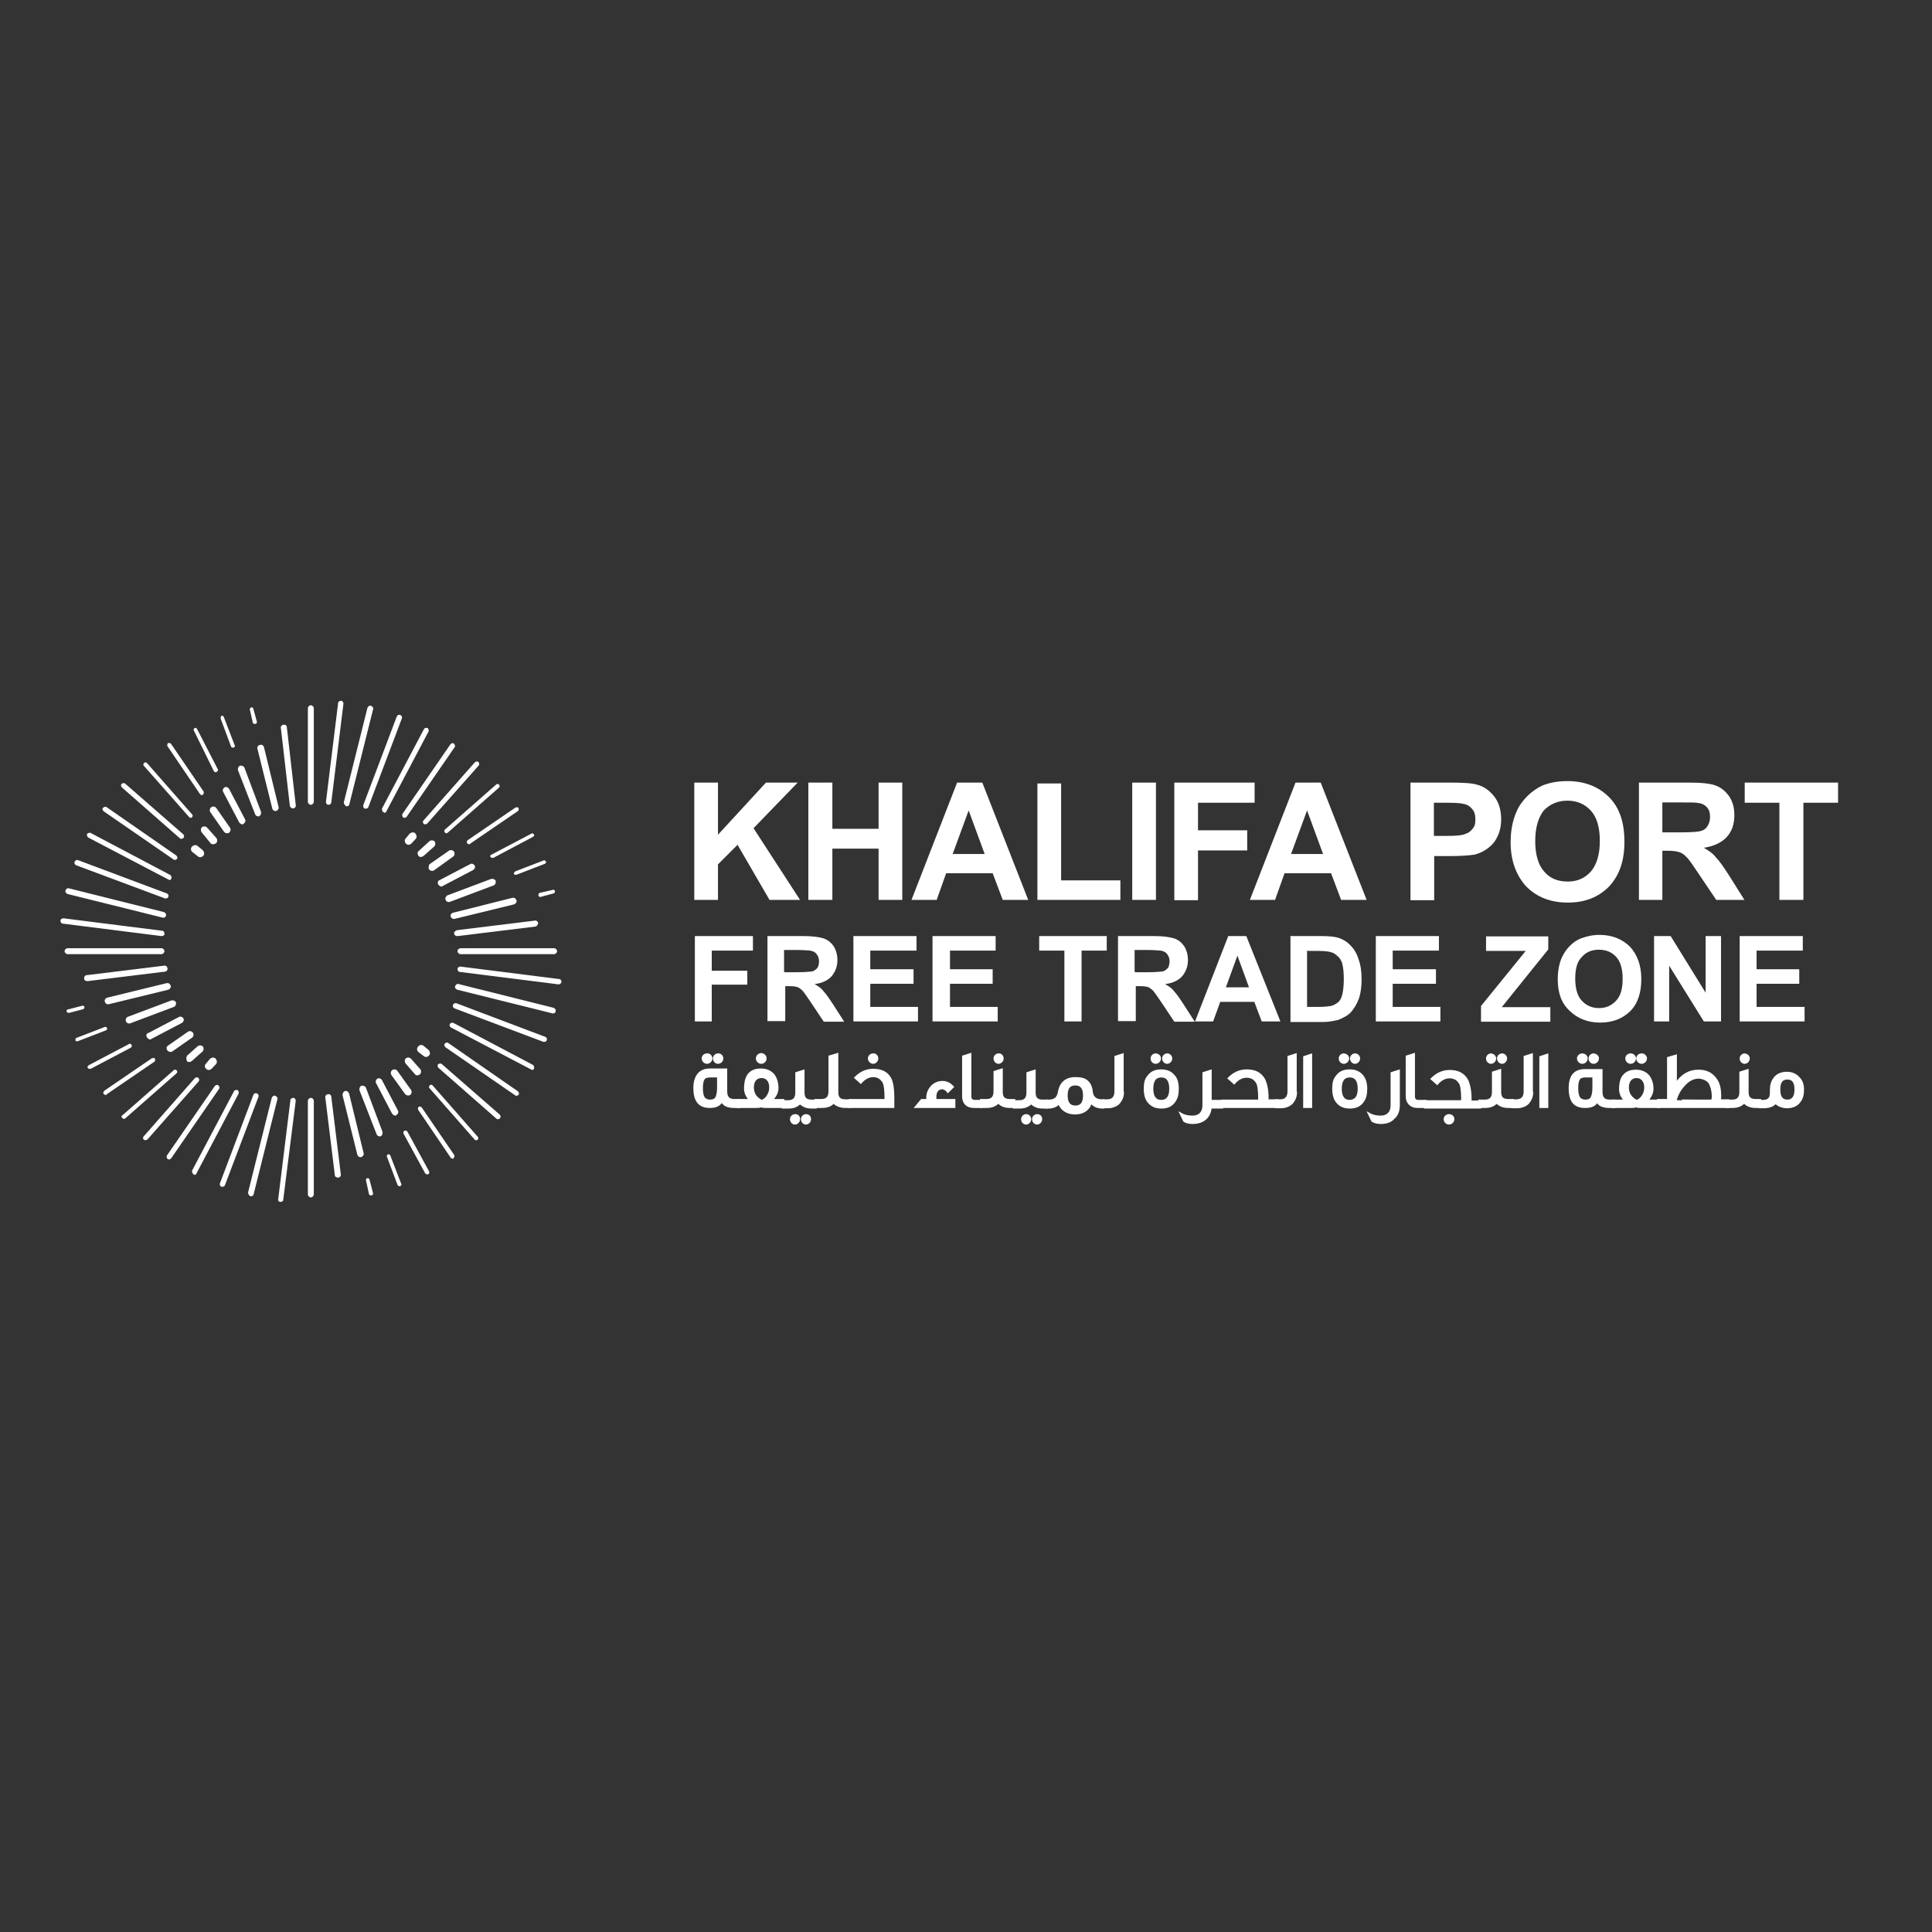 <?xml version="1.0" encoding="UTF-8"?> <svg xmlns="http://www.w3.org/2000/svg" width="652" height="652" viewBox="0 0 652 652" fill="none"><rect x="0" y="0" width="652" height="652" fill="#333333" stroke="none"/> <path d="M181.7 302C181.7 301.7 181.9 301.3 182.2 301.3L186.6 300.3C186.9 300.1 187.3 300.5 187.3 300.8C187.3 301.1 187.1 301.5 186.8 301.5L182.4 302.7H182.2C181.9 302.6 181.7 302.4 181.7 302ZM173.4 294.9C173.6 295.2 173.7 295.2 174.1 295.2H174.3L183.9 291.5C184.2 291.3 184.4 291 184.2 290.7C184 290.4 183.7 290.2 183.4 290.4L173.8 294.1C173.6 294.3 173.4 294.6 173.4 294.9ZM165.5 289.2C165.7 289.4 165.8 289.5 166.2 289.5C166.4 289.5 166.4 289.5 166.5 289.5L179.9 282.4C180.2 282.2 180.4 281.7 180.2 281.6C180 281.3 179.5 281.1 179.4 281.3L165.9 288.4C165.5 288.5 165.3 288.9 165.5 289.2ZM157.7 284.6C157.9 284.8 158 284.9 158.4 284.9C158.6 284.9 158.7 284.9 158.7 284.7L174.8 273.7C175.1 273.5 175.1 273 175 272.7C174.9 272.4 174.3 272.4 174 272.5L157.9 283.5C157.5 283.8 157.4 284.3 157.7 284.6ZM150.1 280.9C150.3 281.1 150.4 281.2 150.6 281.2C150.8 281.2 150.9 281.2 151.1 281L168.4 265.8C168.7 265.5 168.7 265 168.4 264.8C168.1 264.5 167.7 264.5 167.4 264.8L150.1 280C149.9 280.1 149.9 280.6 150.1 280.9ZM143 278C143.2 278.2 143.3 278.2 143.5 278.2C143.7 278.2 144 278 144.2 277.9L161.5 258.4C161.8 258.1 161.8 257.6 161.5 257.2C161.2 256.9 160.7 256.9 160.3 257.2L143 276.8C142.6 277.2 142.6 277.7 143 278ZM136 275.8C136.2 276 136.3 276 136.5 276C136.8 276 137 275.8 137.2 275.7L153.4 252.2C153.7 251.9 153.6 251.4 153.2 251C152.8 250.6 152.4 250.8 152 251.2L135.8 274.7C135.7 275 135.7 275.5 136 275.8ZM129.4 274.1C129.6 274.1 129.7 274.3 129.7 274.3C130 274.3 130.4 274.1 130.4 273.8L144.6 246.9C144.8 246.6 144.6 245.9 144.3 245.7C143.8 245.5 143.3 245.7 143.1 246L128.9 272.9C128.9 273.5 129.1 274 129.4 274.1ZM123.2 272.9C123.4 272.9 123.4 272.9 123.5 272.9C123.8 272.9 124.2 272.7 124.3 272.4L135.6 242.5C135.8 242 135.6 241.5 135.1 241.3C134.6 241.1 134.1 241.3 133.9 241.8L122.6 271.7C122.5 272.3 122.7 272.8 123.2 272.9ZM116.9 272.1H117.1C117.4 272.1 117.9 271.8 117.9 271.4L125.9 239.4C126.1 238.9 125.7 238.4 125.2 238.2C124.7 238 124.2 238.4 124 238.9L116 270.9C116.2 271.4 116.4 271.9 116.9 272.1ZM110.8 271.6C111.3 271.6 111.8 271.3 111.8 270.8L115.9 237.5C115.9 237 115.6 236.5 115.1 236.5C114.6 236.5 114.1 236.8 114.1 237.3L110 270.6C110 271.1 110.3 271.6 110.8 271.6ZM103.9 270.6C103.9 271.1 104.4 271.6 104.9 271.6C105.4 271.6 105.9 271.1 105.9 270.6V239C105.9 238.5 105.4 238 104.9 238C104.4 238 103.9 238.5 103.9 239V270.6ZM97.8 271.8C97.8 272.3 98.3 272.8 98.8 272.8C98.8 272.8 98.8 272.8 99 272.8C99.5 272.8 100 272.1 99.8 271.6L96.8 245.4C96.8 244.9 96.3 244.4 95.6 244.6C95.1 244.6 94.6 245.3 94.8 245.8L97.8 271.8ZM91.9 272.9C92.1 273.4 92.4 273.7 92.9 273.7C92.9 273.7 93.1 273.7 93.2 273.7C93.7 273.5 94.2 273 94 272.3L89.1 252.2C88.9 251.5 88.4 251.2 87.7 251.4C87 251.6 86.7 252.1 86.9 252.8L91.9 272.9ZM86.1 274.8C86.3 275.3 86.8 275.5 87.1 275.5C87.3 275.5 87.4 275.5 87.4 275.5C87.9 275.3 88.2 274.7 88.1 274L82.5 259.1C82.3 258.6 81.7 258.3 81 258.4C80.5 258.6 80.2 259.2 80.3 259.9L86.1 274.8ZM80.7 277.5C80.9 277.8 81.4 278.2 81.7 278.2C81.9 278.2 82 278.2 82.2 278C82.7 277.7 83 277 82.7 276.5L77.3 266.2C77 265.7 76.3 265.4 75.8 265.7C75.3 266 75 266.7 75.3 267.2L80.7 277.5ZM75.6 280.7C75.8 281 76.3 281.2 76.6 281.2C76.8 281.2 77.1 281.2 77.3 281C77.8 280.7 78 279.8 77.6 279.3L73 272.7C72.7 272.2 71.8 272 71.3 272.4C70.8 272.8 70.6 273.6 71 274.1L75.6 280.7ZM71.1 284.6C71.3 284.9 71.6 284.9 72.1 284.9C72.4 284.9 72.6 284.7 72.9 284.6C73.4 284.1 73.4 283.4 73.1 282.9L69.9 279.3C69.4 278.8 68.7 278.8 68.2 279.1C67.7 279.6 67.7 280.3 68 280.8L71.1 284.6ZM66.8 289C67 289.2 67.3 289.3 67.6 289.3C67.9 289.3 68.3 289.1 68.6 288.8C69.1 288.3 68.9 287.4 68.4 286.9L66.7 285.5C66.2 285 65.3 285.2 64.8 285.7C64.3 286.2 64.3 287.1 65 287.6L66.8 289ZM85.3 243.8C85.3 244.1 85.6 244.3 86 244.3H86.2C86.5 244.3 86.7 244 86.7 243.6L85.5 239.2C85.5 238.9 85.2 238.7 84.8 238.7C84.5 238.9 84.3 239 84.3 239.4L85.3 243.8ZM78 252C78.2 252.3 78.3 252.3 78.7 252.3H78.9C79.2 252.1 79.4 251.8 79.2 251.5L75.5 241.9C75.3 241.6 75 241.4 74.7 241.6C74.5 241.8 74.4 242.3 74.5 242.6L78 252ZM72.2 260.3C72.4 260.5 72.5 260.6 72.9 260.6C73.1 260.6 73.1 260.6 73.2 260.4C73.5 260.2 73.7 259.9 73.5 259.6L66.5 246C66.3 245.7 65.8 245.5 65.7 245.7C65.4 245.9 65.2 246.4 65.4 246.5L72.2 260.3ZM67.5 268C67.7 268.2 67.8 268.3 68.2 268.3C68.4 268.3 68.5 268.3 68.5 268.1C68.8 267.9 68.8 267.4 68.7 267.1L57.7 251C57.5 250.7 57 250.7 56.7 250.8C56.4 251 56.4 251.5 56.5 251.8L67.5 268ZM63.8 275.7C64 275.9 64.1 276 64.3 276C64.5 276 64.6 276 64.8 275.8C65.1 275.5 65.1 275 64.8 274.8L49.6 257.5C49.3 257.2 48.9 257.2 48.6 257.5C48.3 257.8 48.3 258.3 48.6 258.5L63.8 275.7ZM60.7 282.9C60.9 283.1 61 283.1 61.2 283.1C61.4 283.1 61.7 282.9 61.9 282.8C62.2 282.5 62.2 282 61.9 281.6L42.3 264.5C42 264.2 41.5 264.2 41.1 264.5C40.7 264.8 40.8 265.3 41.1 265.7L60.7 282.9ZM58.5 290C58.7 290.2 58.8 290.2 59 290.2C59.3 290.2 59.5 290 59.7 289.9C60 289.6 59.9 289.1 59.5 288.7L36 272.4C35.7 272.2 35.2 272.2 34.8 272.6C34.4 273 34.6 273.4 35 273.8L58.5 290ZM56.8 296.8C57 296.8 57.1 297 57.1 297C57.4 297 57.8 296.8 57.8 296.5C58 296.2 57.8 295.5 57.5 295.3L30.6 281.1C30.3 280.9 29.8 281.1 29.4 281.4C29.2 281.7 29.4 282.2 29.7 282.6L56.8 296.8ZM55.7 303.2C55.9 303.2 55.9 303.2 56 303.2C56.3 303.2 56.7 303 56.8 302.7C57 302.2 56.8 301.7 56.3 301.5L26.4 290.3C25.9 290.1 25.4 290.3 25.2 290.8C25 291.3 25.2 291.8 25.7 292L55.7 303.2ZM55 309.7H55.2C55.5 309.7 56 309.4 56 309C56.2 308.5 55.8 308 55.3 307.8L23.3 299.8C22.8 299.6 22.3 300 22.1 300.5C21.9 301 22.3 301.5 22.8 301.7L55 309.7ZM54.5 315.9C55.2 315.9 55.5 315.6 55.5 315.1C55.5 314.6 55.2 314.1 54.7 314.1L21.4 309.9C20.9 309.9 20.4 310.2 20.4 310.7C20.4 311.2 20.7 311.7 21.2 311.7L54.5 315.9ZM54.5 322C55 322 55.5 321.5 55.5 321C55.5 320.5 55 320 54.5 320H22.8C22.3 320 21.8 320.5 21.8 321C21.8 321.5 22.3 322 22.8 322H54.5ZM28.4 330.3C28.4 330.8 28.9 331.1 29.4 331.1C29.4 331.1 29.4 331.1 29.6 331.1L55.7 327.9C56.2 327.9 56.7 327.2 56.5 326.7C56.5 326.2 55.8 325.7 55.3 325.9L29.2 329.1C28.8 329.1 28.3 329.6 28.4 330.3ZM35.4 338.1C35.6 338.6 35.9 338.9 36.4 338.9C36.6 338.9 36.6 338.9 36.7 338.9L56.8 334C57.3 333.8 57.8 333.3 57.6 332.6C57.4 332.1 56.9 331.6 56.2 331.8L36.1 336.7C35.5 336.9 35.2 337.6 35.4 338.1ZM42.5 344.7C42.7 345.2 43.2 345.4 43.5 345.4C43.7 345.4 43.8 345.4 43.8 345.4L58.7 339.8C59.2 339.6 59.5 339 59.4 338.3C59.2 337.8 58.6 337.5 57.9 337.6L43 343.2C42.5 343.5 42.3 344 42.5 344.7ZM49.6 350.1C49.8 350.4 50.3 350.8 50.6 350.8C50.8 350.8 50.9 350.8 51.1 350.6L61.4 345.2C61.9 344.9 62.2 344.2 61.9 343.7C61.6 343.2 60.9 342.9 60.4 343.2L50.1 348.6C49.4 348.7 49.2 349.4 49.6 350.1ZM56.5 354.5C56.7 354.8 57.2 355 57.5 355C57.7 355 58 355 58.2 354.8L64.8 350.2C65.3 349.9 65.5 349 65.1 348.5C64.8 348 63.9 347.8 63.4 348.2L56.8 352.8C56.2 353.1 56 353.8 56.5 354.5ZM63.1 358.1C63.3 358.4 63.6 358.4 63.9 358.4C64.2 358.4 64.6 358.2 64.7 358.1L68.3 354.9C68.8 354.4 68.8 353.7 68.5 353.2C68 352.7 67.3 352.7 66.8 353L63.2 356.2C62.8 356.7 62.8 357.5 63.1 358.1ZM69.7 360.8C69.9 361 70.2 361.1 70.5 361.1C70.8 361.1 71.2 360.9 71.5 360.6L72.9 359.1C73.4 358.6 73.2 357.7 72.7 357.2C72.2 356.7 71.3 356.9 70.8 357.4L69.4 359.1C69 359.6 69 360.3 69.7 360.8ZM22.5 341.3C22.5 341.6 22.8 341.8 23.2 341.8H23.4L28 340.6C28.3 340.4 28.5 340.3 28.5 339.9C28.5 339.5 28.2 339.4 27.8 339.4L23.2 340.6C22.7 340.6 22.3 341 22.5 341.3ZM25.5 351.1C25.5 351.4 25.8 351.4 26 351.4H26.2L35.8 347.7C36.1 347.5 36.3 347.2 36.1 346.9C35.9 346.6 35.6 346.4 35.3 346.6L25.7 350.3C25.5 350.4 25.4 350.8 25.5 351.1ZM29.6 360.4C29.8 360.6 29.9 360.7 30.3 360.7C30.5 360.7 30.5 360.7 30.6 360.7L44.1 353.6C44.4 353.4 44.6 353.1 44.4 352.6C44.2 352.3 43.7 352.1 43.6 352.3L30.1 359.4C29.6 359.7 29.4 360.1 29.6 360.4ZM35 369.2C35.2 369.4 35.3 369.5 35.7 369.5C35.9 369.5 36 369.5 36 369.3L52.1 358.3C52.4 358.1 52.4 357.6 52.3 357.3C52.2 357 51.6 357 51.3 357.1L35.2 368.1C34.9 368.5 34.7 368.9 35 369.2ZM41.3 377.3C41.5 377.5 41.6 377.6 41.8 377.6C42 377.6 42.1 377.6 42.3 377.4L59.6 362.2C59.9 361.9 59.9 361.5 59.6 361.2C59.3 360.9 58.8 360.9 58.6 361.2L41.3 376.4C40.9 376.5 40.9 377 41.3 377.3ZM48.6 384.6C48.8 384.8 48.9 384.8 49.1 384.8C49.3 384.8 49.6 384.6 49.8 384.5L67 365C67.3 364.7 67.3 364.2 67 363.8C66.7 363.5 66.2 363.5 65.8 363.8L48.4 383.6C48.2 383.9 48.2 384.5 48.6 384.6ZM56.5 391.1C56.7 391.1 56.8 391.3 57 391.3C57.3 391.3 57.5 391.1 57.7 391L73.9 367.5C74.2 367.2 74.1 366.7 73.7 366.3C73.4 366 72.9 366.1 72.5 366.5L56.3 390C56.2 390.2 56.2 390.7 56.5 391.1ZM65.3 396.3C65.5 396.3 65.6 396.5 65.6 396.5C65.9 396.5 66.3 396.3 66.3 396L80.5 369.1C80.7 368.6 80.5 368.1 80.2 367.9C79.7 367.7 79.2 367.9 79 368.2L64.8 395.1C64.8 395.6 65 396.1 65.3 396.3ZM74.8 400.5C75 400.5 75 400.5 75.1 400.5C75.4 400.5 75.8 400.3 75.9 400L87.2 370.2C87.4 369.7 87.2 369.2 86.7 369C86.2 368.8 85.7 369 85.5 369.5L74.2 399.4C74.1 399.8 74.3 400.4 74.8 400.5ZM84.6 403.7H84.8C85.1 403.7 85.6 403.4 85.6 403L93.6 371C93.8 370.5 93.4 370 92.9 369.8C92.4 369.6 91.9 370 91.7 370.5L83.7 402.5C83.8 403.1 84.1 403.6 84.6 403.7ZM94.6 405.6C94.8 405.6 94.8 405.6 94.6 405.6C95.3 405.6 95.6 405.3 95.6 404.8L99.8 371.5C99.8 371 99.5 370.5 99 370.5C98.5 370.5 98 370.8 98 371.3L93.9 404.6C93.7 405.1 94.1 405.6 94.6 405.6ZM103.9 403.1C103.9 403.6 104.4 404.1 104.9 404.1C105.4 404.1 105.9 403.6 105.9 403.1V371.5C105.9 371 105.4 370.5 104.9 370.5C104.4 370.5 103.9 371 103.9 371.5V403.1ZM113 396.6C113 397.1 113.5 397.4 114 397.4H114.2C114.7 397.4 115.2 396.7 115 396.2L111.8 370.1C111.8 369.6 111.3 369.1 110.6 369.3C110.1 369.3 109.6 370 109.8 370.5L113 396.6ZM120.6 389.7C120.8 390.2 121.1 390.5 121.6 390.5C121.6 390.5 121.8 390.5 121.9 390.5C122.4 390.3 122.9 389.8 122.7 389.1L117.8 369C117.6 368.5 117.1 368 116.4 368.2C115.9 368.4 115.6 368.9 115.6 369.6L120.6 389.7ZM127.1 382.8C127.3 383.3 127.8 383.5 128.1 383.5C128.3 383.5 128.4 383.5 128.4 383.5C128.9 383.3 129.2 382.7 129.1 382L123.5 367.1C123.3 366.6 122.7 366.3 122 366.4C121.5 366.6 121.2 367.2 121.3 367.9L127.1 382.8ZM132.3 375.8C132.5 376.1 133 376.5 133.3 376.5C133.5 376.5 133.6 376.5 133.8 376.3C134.3 376 134.6 375.3 134.3 374.8L128.9 364.5C128.6 364 127.9 363.7 127.4 364C126.9 364.3 126.6 365 126.9 365.5L132.3 375.8ZM136.7 369.2C136.9 369.5 137.4 369.7 137.7 369.7C137.9 369.7 138.2 369.7 138.4 369.5C138.9 369.2 139.1 368.3 138.7 367.8L134.1 361.4C133.8 360.9 132.9 360.7 132.4 361.1C131.9 361.4 131.7 362.3 132.1 362.8L136.7 369.2ZM140.1 362.6C140.3 362.9 140.6 362.9 140.9 362.9C141.2 362.9 141.4 362.7 141.7 362.6C142.2 362.1 142.2 361.4 141.9 360.9L138.7 357.3C138.2 356.8 137.5 356.8 137 357.1C136.5 357.6 136.5 358.3 136.8 358.8L140.1 362.6ZM143 356.4C143.2 356.6 143.5 356.7 143.8 356.7C144.1 356.7 144.5 356.5 144.8 356.2C145.3 355.7 145.1 354.8 144.6 354.3L143 353C142.5 352.5 141.6 352.5 141.1 353.2C140.6 353.7 140.6 354.6 141.3 355.1L143 356.4ZM124.5 402.9C124.5 403.2 124.8 403.4 125.2 403.4H125.4C125.7 403.4 125.9 403.1 125.9 402.7L124.7 398.1C124.7 397.8 124.4 397.6 124 397.6C123.6 397.6 123.5 397.9 123.5 398.3L124.5 402.9ZM134.2 400C134.4 400.2 134.5 400.3 134.9 400.3H135.1C135.4 400.1 135.6 399.8 135.4 399.5L131.7 389.9C131.5 389.6 131.2 389.4 130.9 389.6C130.6 389.8 130.4 390.1 130.6 390.4L134.2 400ZM143.5 396C143.7 396.2 143.8 396.3 144.2 396.3C144.4 396.3 144.4 396.3 144.5 396.3C144.8 396.1 145 395.8 144.8 395.3L137.5 381.9C137.3 381.6 136.8 381.4 136.5 381.6C136.2 381.8 136 382.1 136.2 382.6L143.5 396ZM152.1 390.7C152.3 390.9 152.4 391 152.8 391C153 391 153.1 391 153.1 390.8C153.4 390.6 153.4 390.1 153.3 389.8L142.3 373.7C142.1 373.4 141.6 373.4 141.3 373.5C141 373.7 141 374.2 141.1 374.5L152.1 390.7ZM160.2 384.6C160.4 384.8 160.5 384.8 160.7 384.8C160.9 384.8 161 384.8 161.2 384.6C161.5 384.3 161.5 383.9 161.2 383.6L146 366.3C145.7 366 145.3 366 145 366.3C144.7 366.6 144.7 367.1 145 367.3L160.2 384.6ZM167.5 377.5C167.7 377.7 167.8 377.7 168 377.7C168.2 377.7 168.5 377.7 168.7 377.4C169 377.1 169 376.6 168.7 376.2L149.1 359.1C148.8 358.8 148.3 358.9 147.9 359.1C147.6 359.4 147.6 359.9 147.9 360.3L167.5 377.5ZM173.8 369.6C174 369.8 174.1 369.8 174.3 369.8C174.6 369.8 174.8 369.6 175 369.5C175.2 369.2 175.2 368.7 174.8 368.3L151.3 352C151 351.7 150.5 351.8 150.1 352.2C149.8 352.5 149.9 353 150.3 353.4L173.8 369.6ZM179.2 360.9C179.4 360.9 179.5 361.1 179.5 361.1C179.8 361.1 180.2 360.9 180.2 360.6C180.4 360.3 180.2 359.8 179.9 359.4L153 345.2C152.7 345 152.2 345.2 151.8 345.5C151.6 346 151.8 346.5 152.1 346.7L179.2 360.9ZM183.4 351.6C183.6 351.6 183.6 351.6 183.7 351.6C184 351.6 184.4 351.4 184.5 351.1C184.7 350.6 184.5 350.1 184 349.9L154.1 338.6C153.6 338.4 153.1 338.6 152.9 339.1C152.7 339.6 152.9 340.1 153.4 340.3L183.4 351.6ZM186.5 342H186.7C187.2 342 187.5 341.7 187.5 341.3C187.7 340.8 187.3 340.3 186.8 340.1L154.8 332.1C154.3 331.9 153.8 332.3 153.6 332.8C153.4 333.3 153.8 333.8 154.3 334L186.5 342ZM188.5 332.2C189 332.2 189.3 331.9 189.5 331.4C189.5 330.9 189.2 330.4 188.7 330.4L155.4 326.2C154.9 326.2 154.4 326.5 154.4 327C154.4 327.5 154.7 328 155.2 328L188.5 332.2ZM187 322C187.5 322 188 321.5 188 321C188 320.5 187.5 320 187 320H155.4C154.9 320 154.4 320.5 154.4 321C154.4 321.5 154.9 322 155.4 322H187ZM153.3 315.1C153.3 315.6 153.8 315.9 154.3 315.9C154.3 315.9 154.3 315.9 154.5 315.9L180.6 312.7C181.1 312.7 181.6 312 181.6 311.5C181.6 311 180.9 310.5 180.4 310.7L154.3 313.9C153.6 314.1 153.1 314.6 153.3 315.1ZM152.1 309.3C152.3 309.8 152.6 310.1 153.1 310.1C153.1 310.1 153.3 310.1 153.4 310.1L173.5 305.2C174 305 174.5 304.5 174.3 303.8C174.1 303.3 173.6 302.8 172.9 303L153 308C152.3 308.1 151.9 308.8 152.1 309.3ZM150.4 303.7C150.6 304.2 150.9 304.4 151.4 304.4C151.6 304.4 151.7 304.4 151.7 304.4L166.6 298.8C167.1 298.6 167.4 298 167.3 297.3C167.1 296.8 166.5 296.5 165.8 296.6L150.9 302.2C150.4 302.6 150.1 303.2 150.4 303.7ZM147.9 298.5C148.1 298.8 148.6 299.2 148.9 299.2C149.1 299.2 149.2 299.2 149.4 299L159.7 293.6C160.2 293.3 160.5 292.6 160.2 292.1C159.9 291.6 159.2 291.3 158.7 291.6L148.4 297C147.9 297.1 147.5 297.8 147.9 298.5ZM144.8 293.4C145 293.7 145.5 293.9 145.8 293.9C146 293.9 146.3 293.9 146.5 293.7L152.9 289.1C153.4 288.8 153.6 287.9 153.2 287.4C152.9 286.9 152 286.7 151.5 287.1L144.9 291.7C144.7 292.1 144.5 292.9 144.8 293.4ZM141.3 288.9C141.5 289.2 141.8 289.2 142.1 289.2C142.4 289.2 142.6 289 142.9 288.9L146.5 285.7C147 285.2 147 284.5 146.7 284C146.2 283.5 145.5 283.5 145 283.8L141.3 287.2C140.8 287.5 140.8 288.3 141.3 288.9ZM137.1 284.8C137.3 285 137.6 285.1 137.9 285.1C138.2 285.1 138.6 284.9 138.9 284.6L140.3 283.1C140.8 282.6 140.6 281.7 140.1 281.2C139.6 280.7 138.7 280.9 138.2 281.4L136.8 283.1C136.5 283.4 136.5 284.3 137.1 284.8Z" fill="white"></path> <path d="M234.5 344.7V315.9H254.1V320.8H240.2V327.6H252.2V332.3H240.2V344.7H234.5ZM264.8 328.1H269C271.7 328.1 273.6 327.9 274.2 327.8C274.9 327.6 275.4 327.1 275.9 326.6C276.2 326.1 276.4 325.2 276.4 324.4C276.4 323.4 276.1 322.7 275.6 322C275.1 321.3 274.4 321 273.4 320.8C272.9 320.8 271.5 320.6 269.2 320.6H264.6V328H264.8V328.1ZM259 344.7V315.9H271.2C274.2 315.9 276.4 316.2 278 316.7C279.4 317.2 280.5 318.1 281.4 319.4C282.2 320.8 282.6 322.3 282.6 324C282.6 326.2 281.9 327.9 280.7 329.4C279.5 330.8 277.5 331.8 274.9 332.1C276.1 332.8 277.3 333.6 277.9 334.5C278.7 335.3 279.8 336.9 281.3 339.2L284.9 344.8H278L273.8 338.5C272.3 336.3 271.3 334.8 270.8 334.3C270.3 333.8 269.6 333.3 269.1 333.1C268.4 332.9 267.6 332.8 266.2 332.8H265V344.6H259V344.7ZM288 344.7V315.9H309.3V320.8H293.7V327.1H308.3V332H293.7V339.8H309.8V344.7H288ZM314.7 344.7V315.9H336V320.8H320.6V327.1H335V332H320.6V339.8H336.7V344.7H314.7ZM359.2 344.7V320.8H350.7V315.9H373.5V320.8H365V344.7H359.2ZM383.1 328.1H387.3C390 328.1 391.9 327.9 392.5 327.8C393.2 327.6 393.7 327.1 394.2 326.6C394.5 326.1 394.7 325.2 394.7 324.4C394.7 323.4 394.4 322.7 393.9 322C393.4 321.3 392.7 321 391.7 320.8C391.2 320.8 389.8 320.6 387.5 320.6H382.9V328H383.1V328.1ZM377.3 344.7V315.9H389.5C392.5 315.9 394.7 316.2 396.3 316.7C397.7 317.2 398.8 318.1 399.7 319.4C400.5 320.8 400.9 322.3 400.9 324C400.9 326.2 400.2 327.9 399 329.4C397.8 330.8 395.8 331.8 393.2 332.1C394.4 332.8 395.6 333.6 396.2 334.5C397 335.3 398.1 336.9 399.6 339.2L403.2 344.8H396.3L392.1 338.5C390.6 336.3 389.6 334.8 389.1 334.3C388.6 333.8 387.9 333.3 387.4 333.1C386.7 332.9 385.9 332.8 384.5 332.8H383.3V344.6H377.3V344.7ZM421.5 333.2L417.6 322.5L413.7 333.2H421.5ZM432.1 344.7H425.8L423.3 338.1H411.8L409.4 344.7H403.3L414.5 315.9H420.6L432.1 344.7ZM441.1 320.7V339.8H445.5C447.2 339.8 448.2 339.6 449.1 339.5C450.1 339.3 450.8 338.8 451.5 338.3C452.2 337.8 452.7 336.8 453 335.6C453.3 334.2 453.5 332.6 453.5 330.4C453.5 328.2 453.3 326.5 453 325.3C452.7 324.1 452 323.1 451.3 322.6C450.6 321.9 449.8 321.4 448.6 321.2C447.8 321 446.2 320.9 443.9 320.9H441.2V320.7H441.1ZM435.4 315.9H446C448.4 315.9 450.2 316.1 451.4 316.4C453.1 316.9 454.6 317.8 455.8 319.1C457 320.3 458 322 458.5 323.8C459.2 325.7 459.5 327.9 459.5 330.6C459.5 333 459.2 335 458.7 336.7C458 338.7 457 340.4 455.7 341.8C454.7 342.8 453.3 343.5 451.6 344.2C450.2 344.5 448.6 344.9 446.5 344.9H435.5V316H435.4V315.9ZM464.3 344.7V315.9H485.6V320.8H470V327.1H484.6V332H470V339.8H486.1V344.7H464.3ZM499.8 344.7V339.5L514.9 320.9H501.5V316H522.5V320.4L506.8 339.9H523.2V344.8H499.8V344.7ZM531.6 330.3C531.6 333.5 532.3 336.1 533.8 337.7C535.3 339.3 537.2 340.2 539.6 340.2C542 340.2 543.8 339.4 545.4 337.7C547 336 547.6 333.5 547.6 330.3C547.6 327.1 546.9 324.5 545.4 322.9C543.9 321.3 542 320.5 539.6 320.5C537.2 320.5 535.2 321.3 533.8 323C532.3 324.4 531.6 326.9 531.6 330.3ZM525.7 330.5C525.7 327.6 526.2 325.1 527.1 323.1C527.8 321.6 528.6 320.4 529.8 319.2C531 318 532.2 317.2 533.5 316.7C535.4 316 537.4 315.5 539.8 315.5C544 315.5 547.4 316.9 550 319.4C552.5 322.1 553.9 325.7 553.9 330.4C553.9 335 552.7 338.7 550.2 341.2C547.7 343.7 544.3 345.1 540 345.1C535.8 345.1 532.4 343.7 529.8 341.2C526.9 338.6 525.7 335 525.7 330.5ZM558.2 344.7V315.9H563.8L575.6 335V315.9H580.8V344.7H575L563.3 325.9V344.7H558.2ZM587.1 344.7V315.9H608.4V320.8H592.8V327.1H607.2V332H592.8V339.8H609V344.7H587.1Z" fill="white"></path> <path d="M243.8 357.201C243.8 358.001 243.1 358.701 242.3 358.701C241.5 358.701 240.9 358.001 240.9 357.201C240.9 356.401 241.6 355.801 242.3 355.801C243.1 355.701 243.8 356.401 243.8 357.201ZM240.1 357.201C240.1 358.001 239.4 358.701 238.6 358.701C237.8 358.701 237.1 358.001 237.1 357.201C237.1 356.401 237.8 355.801 238.6 355.801C239.4 355.701 240.1 356.401 240.1 357.201ZM242.5 363.301H239.6C238.6 363.301 237.7 363.601 237.4 364.301C237.1 364.801 236.9 365.801 236.9 367.201C236.9 368.601 237.1 369.601 237.4 370.201C237.7 370.901 238.6 371.401 239.6 371.401C240.6 371.401 241.5 371.101 241.8 370.201C242.1 369.501 242.3 368.501 242.3 367.201V363.301H242.5ZM249.6 373.601H247.7C245.5 373.601 244.1 372.901 243.6 371.601C242.9 373.001 241.6 373.601 239.5 373.601C235.9 373.601 234.3 371.401 234.3 367.201C234.3 363.101 236.2 360.901 239.5 360.901H245.1V368.301C245.1 370.201 245.9 371.201 247.8 371.201H249.5L249.6 373.601Z" fill="white"></path> <path d="M243.8 357.201C243.8 358.001 243.1 358.701 242.3 358.701C241.5 358.701 240.9 358.001 240.9 357.201C240.9 356.401 241.6 355.801 242.3 355.801C243.1 355.701 243.8 356.401 243.8 357.201ZM240.1 357.201C240.1 358.001 239.4 358.701 238.6 358.701C237.8 358.701 237.1 358.001 237.1 357.201C237.1 356.401 237.8 355.801 238.6 355.801C239.4 355.701 240.1 356.401 240.1 357.201ZM242.5 363.301H239.6C238.6 363.301 237.7 363.601 237.4 364.301C237.1 364.801 236.9 365.801 236.9 367.201C236.9 368.601 237.1 369.601 237.4 370.201C237.7 370.901 238.6 371.401 239.6 371.401C240.6 371.401 241.5 371.101 241.8 370.201C242.1 369.501 242.3 368.501 242.3 367.201V363.301H242.5ZM249.6 373.601H247.7C245.5 373.601 244.1 372.901 243.6 371.601C242.9 373.001 241.6 373.601 239.5 373.601C235.9 373.601 234.3 371.401 234.3 367.201C234.3 363.101 236.2 360.901 239.5 360.901H245.1V368.301C245.1 370.201 245.9 371.201 247.8 371.201H249.5L249.6 373.601Z" stroke="white" stroke-width="0.621" stroke-miterlimit="10"></path> <path d="M258.4 357.199C258.4 357.999 257.7 358.699 256.9 358.699C256.1 358.699 255.4 357.999 255.4 357.199C255.4 356.399 256.1 355.699 256.9 355.699C257.7 355.699 258.4 356.399 258.4 357.199ZM257 363.499C255.1 363.499 254.1 364.999 254.1 366.899C254.1 367.899 254.3 368.799 254.8 369.599C255.3 370.399 256.2 371.099 257 371.499C258 371.199 258.7 370.499 259.2 369.599C259.7 368.799 259.9 367.899 259.9 366.899C259.9 364.999 258.9 363.499 257 363.499ZM264.6 373.599H258.5C258 373.599 257.5 373.599 256.8 373.399C256.3 373.599 255.8 373.599 255.1 373.599H249V371.199H253.1C251.9 369.999 251.4 368.699 251.4 367.299C251.4 365.599 251.7 364.099 252.4 362.899C253.4 361.499 254.8 360.899 256.8 360.899C258.7 360.899 260.2 361.599 261.2 362.899C262 364.099 262.4 365.399 262.4 367.299C262.4 368.699 261.7 369.999 260.5 371.199H264.4V373.599H264.6Z" fill="white"></path> <path d="M258.4 357.199C258.4 357.999 257.7 358.699 256.9 358.699C256.1 358.699 255.4 357.999 255.4 357.199C255.4 356.399 256.1 355.699 256.9 355.699C257.7 355.699 258.4 356.399 258.4 357.199ZM257 363.499C255.1 363.499 254.1 364.999 254.1 366.899C254.1 367.899 254.3 368.799 254.8 369.599C255.3 370.399 256.2 371.099 257 371.499C258 371.199 258.7 370.499 259.2 369.599C259.7 368.799 259.9 367.899 259.9 366.899C259.9 364.999 258.9 363.499 257 363.499ZM264.6 373.599H258.5C258 373.599 257.5 373.599 256.8 373.399C256.3 373.599 255.8 373.599 255.1 373.599H249V371.199H253.1C251.9 369.999 251.4 368.699 251.4 367.299C251.4 365.599 251.7 364.099 252.4 362.899C253.4 361.499 254.8 360.899 256.8 360.899C258.7 360.899 260.2 361.599 261.2 362.899C262 364.099 262.4 365.399 262.4 367.299C262.4 368.699 261.7 369.999 260.5 371.199H264.4V373.599H264.6Z" stroke="white" stroke-width="0.621" stroke-miterlimit="10"></path> <path d="M273.4 377.701C273.4 378.501 272.7 379.201 272 379.201C271.2 379.201 270.6 378.501 270.6 377.701C270.6 376.901 271.3 376.301 272 376.301C272.8 376.301 273.4 376.801 273.4 377.701ZM269.7 377.701C269.7 378.501 269 379.201 268.3 379.201C267.5 379.201 266.9 378.501 266.9 377.701C266.9 376.901 267.6 376.301 268.3 376.301C269.2 376.301 269.7 376.801 269.7 377.701ZM275.6 373.801H273.9C272.2 373.801 271 373.301 270 372.301C269 373.301 267.8 373.801 266.1 373.801H264.1V371.601H266C267.9 371.601 268.7 370.601 268.7 368.701V362.101L271.2 361.301V368.701C271.2 370.601 272 371.401 273.9 371.401H275.4V373.801H275.6Z" fill="white"></path> <path d="M273.4 377.701C273.4 378.501 272.7 379.201 272 379.201C271.2 379.201 270.6 378.501 270.6 377.701C270.6 376.901 271.3 376.301 272 376.301C272.8 376.301 273.4 376.801 273.4 377.701ZM269.7 377.701C269.7 378.501 269 379.201 268.3 379.201C267.5 379.201 266.9 378.501 266.9 377.701C266.9 376.901 267.6 376.301 268.3 376.301C269.2 376.301 269.7 376.801 269.7 377.701ZM275.6 373.801H273.9C272.2 373.801 271 373.301 270 372.301C269 373.301 267.8 373.801 266.1 373.801H264.1V371.601H266C267.9 371.601 268.7 370.601 268.7 368.701V362.101L271.2 361.301V368.701C271.2 370.601 272 371.401 273.9 371.401H275.4V373.801H275.6Z" stroke="white" stroke-width="0.621" stroke-miterlimit="10"></path> <path d="M287.1 373.599H285.2C283.7 373.599 282.3 373.099 281.3 372.099C280.5 373.099 279.1 373.599 277.4 373.599H275.2V371.199H277.2C279.1 371.199 279.9 370.199 279.9 368.299V356.499L282.6 355.699V368.599C282.6 370.499 283.4 371.299 285.3 371.299H287V373.599H287.1Z" fill="white"></path> <path d="M287.1 373.599H285.2C283.7 373.599 282.3 373.099 281.3 372.099C280.5 373.099 279.1 373.599 277.4 373.599H275.2V371.199H277.2C279.1 371.199 279.9 370.199 279.9 368.299V356.499L282.6 355.699V368.599C282.6 370.499 283.4 371.299 285.3 371.299H287V373.599H287.1Z" stroke="white" stroke-width="0.621" stroke-miterlimit="10"></path> <path d="M296.1 357.201C296.1 358.001 295.4 358.701 294.7 358.701C293.9 358.701 293.2 358.001 293.2 357.201C293.2 356.401 293.9 355.801 294.7 355.801C295.4 355.701 296.1 356.401 296.1 357.201ZM301.5 373.601H286.8V371.201H298.8V370.201C298.8 368.001 298.6 366.501 298.3 365.601C297.6 364.101 296.4 363.201 294.7 363.201C293.2 363.201 291.8 363.901 290.5 365.401L288.6 363.701C290.5 361.801 292.5 361.001 294.7 361.001C297.6 361.001 299.4 362.001 300.5 364.001C301.2 365.401 301.5 367.601 301.5 370.301V373.601Z" fill="white"></path> <path d="M296.1 357.201C296.1 358.001 295.4 358.701 294.7 358.701C293.9 358.701 293.2 358.001 293.2 357.201C293.2 356.401 293.9 355.801 294.7 355.801C295.4 355.701 296.1 356.401 296.1 357.201ZM301.5 373.601H286.8V371.201H298.8V370.201C298.8 368.001 298.6 366.501 298.3 365.601C297.6 364.101 296.4 363.201 294.7 363.201C293.2 363.201 291.8 363.901 290.5 365.401L288.6 363.701C290.5 361.801 292.5 361.001 294.7 361.001C297.6 361.001 299.4 362.001 300.5 364.001C301.2 365.401 301.5 367.601 301.5 370.301V373.601Z" stroke="white" stroke-width="0.621" stroke-miterlimit="10"></path> <path d="M321.7 373.6H309L311 371.2H312.9V370.5C312.9 369 313.4 367.8 314.3 366.8C315.1 365.8 316.5 365.1 318 365.1C319.4 365.1 320.5 365.6 321.6 366.8L319.9 368.5C319.4 367.8 318.7 367.3 317.9 367.3C316.5 367.3 315.7 368.5 315.7 370V371.2H322.1V373.6H321.7Z" fill="white"></path> <path d="M321.7 373.6H309L311 371.2H312.9V370.5C312.9 369 313.4 367.8 314.3 366.8C315.1 365.8 316.5 365.1 318 365.1C319.4 365.1 320.5 365.6 321.6 366.8L319.9 368.5C319.4 367.8 318.7 367.3 317.9 367.3C316.5 367.3 315.7 368.5 315.7 370V371.2H322.1V373.6H321.7Z" stroke="white" stroke-width="0.621" stroke-miterlimit="10"></path> <path d="M331.5 373.599H328.6C326.2 373.599 325 372.099 325 369.999V356.499L327.5 355.699V370.099C327.5 370.899 328 371.499 328.9 371.499H331.4V373.599H331.5Z" fill="white"></path> <path d="M331.5 373.599H328.6C326.2 373.599 325 372.099 325 369.999V356.499L327.5 355.699V370.099C327.5 370.899 328 371.499 328.9 371.499H331.4V373.599H331.5Z" stroke="white" stroke-width="0.621" stroke-miterlimit="10"></path> <path d="M338.4 357.201C338.4 358.001 337.7 358.701 337 358.701C336.2 358.701 335.6 358.001 335.6 357.201C335.6 356.401 336.3 355.801 337 355.801C337.7 355.701 338.4 356.401 338.4 357.201ZM342.5 373.601H340.8C339.1 373.601 337.9 373.101 336.9 372.101C335.9 373.101 334.7 373.601 333 373.601H331V371.201H332.9C334.8 371.201 335.6 370.201 335.6 368.301V361.701L338.1 360.901V368.501C338.1 370.401 338.9 371.201 340.8 371.201H342.3V373.601H342.5Z" fill="white"></path> <path d="M338.4 357.201C338.4 358.001 337.7 358.701 337 358.701C336.2 358.701 335.6 358.001 335.6 357.201C335.6 356.401 336.3 355.801 337 355.801C337.7 355.701 338.4 356.401 338.4 357.201ZM342.5 373.601H340.8C339.1 373.601 337.9 373.101 336.9 372.101C335.9 373.101 334.7 373.601 333 373.601H331V371.201H332.9C334.8 371.201 335.6 370.201 335.6 368.301V361.701L338.1 360.901V368.501C338.1 370.401 338.9 371.201 340.8 371.201H342.3V373.601H342.5Z" stroke="white" stroke-width="0.621" stroke-miterlimit="10"></path> <path d="M351.4 377.701C351.4 378.501 350.7 379.201 350 379.201C349.2 379.201 348.6 378.501 348.6 377.701C348.6 376.901 349.3 376.301 350 376.301C350.8 376.301 351.4 376.801 351.4 377.701ZM347.7 377.701C347.7 378.501 347 379.201 346.3 379.201C345.5 379.201 344.9 378.501 344.9 377.701C344.9 376.901 345.6 376.301 346.3 376.301C347 376.301 347.7 376.801 347.7 377.701ZM353.6 373.801H351.9C350.2 373.801 349 373.301 348 372.301C347 373.301 345.8 373.801 344.1 373.801H342.1V371.601H344C345.9 371.601 346.7 370.601 346.7 368.701V362.101L349.2 361.301V368.701C349.2 370.601 350 371.401 351.9 371.401H353.4V373.801H353.6Z" fill="white"></path> <path d="M351.4 377.701C351.4 378.501 350.7 379.201 350 379.201C349.2 379.201 348.6 378.501 348.6 377.701C348.6 376.901 349.3 376.301 350 376.301C350.8 376.301 351.4 376.801 351.4 377.701ZM347.7 377.701C347.7 378.501 347 379.201 346.3 379.201C345.5 379.201 344.9 378.501 344.9 377.701C344.9 376.901 345.6 376.301 346.3 376.301C347 376.301 347.7 376.801 347.7 377.701ZM353.6 373.801H351.9C350.2 373.801 349 373.301 348 372.301C347 373.301 345.8 373.801 344.1 373.801H342.1V371.601H344C345.9 371.601 346.7 370.601 346.7 368.701V362.101L349.2 361.301V368.701C349.2 370.601 350 371.401 351.9 371.401H353.4V373.801H353.6Z" stroke="white" stroke-width="0.621" stroke-miterlimit="10"></path> <path d="M365.8 369.701C365.8 367.201 364.8 366.001 362.9 366.001C360.9 366.001 360 367.201 360 369.701C360 372.201 361 373.401 362.9 373.401C364.8 373.401 365.8 372.301 365.8 369.701ZM372.4 373.801H372.1C370.4 373.801 369.2 373.301 368.2 372.101C367.5 374.501 365.5 375.801 362.8 375.801C360.3 375.801 358.2 374.601 357.4 372.401C356.6 373.201 355.4 373.801 354 373.801H353.2V371.401H353.9C355.9 371.401 356.9 370.601 357.3 368.701C357.8 365.501 359.7 363.801 362.9 363.801C364.8 363.801 366.1 364.101 367 365.001C367.8 365.701 368.4 367.001 368.5 368.601C368.8 370.501 370 371.301 371.9 371.301H372.4V373.801Z" fill="white"></path> <path d="M365.8 369.701C365.8 367.201 364.8 366.001 362.9 366.001C360.9 366.001 360 367.201 360 369.701C360 372.201 361 373.401 362.9 373.401C364.8 373.401 365.8 372.301 365.8 369.701ZM372.4 373.801H372.1C370.4 373.801 369.2 373.301 368.2 372.101C367.5 374.501 365.5 375.801 362.8 375.801C360.3 375.801 358.2 374.601 357.4 372.401C356.6 373.201 355.4 373.801 354 373.801H353.2V371.401H353.9C355.9 371.401 356.9 370.601 357.3 368.701C357.8 365.501 359.7 363.801 362.9 363.801C364.8 363.801 366.1 364.101 367 365.001C367.8 365.701 368.4 367.001 368.5 368.601C368.8 370.501 370 371.301 371.9 371.301H372.4V373.801Z" stroke="white" stroke-width="0.621" stroke-miterlimit="10"></path> <path d="M379 368.701C379 370.101 378.5 371.201 377.6 372.301C376.8 373.101 375.4 373.701 373.9 373.701H372.2V371.301H373.7C375.4 371.301 376.4 370.301 376.4 368.401V356.601L378.9 355.801V368.701H379Z" fill="white"></path> <path d="M379 368.701C379 370.101 378.5 371.201 377.6 372.301C376.8 373.101 375.4 373.701 373.9 373.701H372.2V371.301H373.7C375.4 371.301 376.4 370.301 376.4 368.401V356.601L378.9 355.801V368.701H379Z" stroke="white" stroke-width="0.621" stroke-miterlimit="10"></path> <path d="M395.3 357.201C395.3 358.001 394.6 358.701 393.9 358.701C393.1 358.701 392.5 358.001 392.5 357.201C392.5 356.401 393.2 355.801 393.9 355.801C394.6 355.801 395.3 356.401 395.3 357.201ZM394.9 367.401C394.9 364.701 393.9 363.301 391.9 363.301C389.9 363.301 388.9 364.701 388.9 367.401C388.9 370.101 389.9 371.501 391.9 371.501C393.9 371.501 394.9 370.101 394.9 367.401ZM391.5 357.201C391.5 358.001 390.8 358.701 390 358.701C389.2 358.701 388.6 358.001 388.6 357.201C388.6 356.401 389.3 355.801 390 355.801C390.9 355.901 391.5 356.401 391.5 357.201ZM397.5 367.401C397.5 369.301 397.2 370.601 396.3 371.801C395.3 373.201 393.9 373.801 391.9 373.801C389.9 373.801 388.5 373.101 387.5 371.801C386.7 370.801 386.3 369.301 386.3 367.401C386.3 365.501 386.6 364.201 387.5 363.201C388.5 361.801 389.9 361.201 391.9 361.201C393.9 361.201 395.3 361.901 396.3 363.201C397.1 364.101 397.5 365.501 397.5 367.401Z" fill="white"></path> <path d="M395.3 357.201C395.3 358.001 394.6 358.701 393.9 358.701C393.1 358.701 392.5 358.001 392.5 357.201C392.5 356.401 393.2 355.801 393.9 355.801C394.6 355.801 395.3 356.401 395.3 357.201ZM394.9 367.401C394.9 364.701 393.9 363.301 391.9 363.301C389.9 363.301 388.9 364.701 388.9 367.401C388.9 370.101 389.9 371.501 391.9 371.501C393.9 371.501 394.9 370.101 394.9 367.401ZM391.5 357.201C391.5 358.001 390.8 358.701 390 358.701C389.2 358.701 388.6 358.001 388.6 357.201C388.6 356.401 389.3 355.801 390 355.801C390.9 355.901 391.5 356.401 391.5 357.201ZM397.5 367.401C397.5 369.301 397.2 370.601 396.3 371.801C395.3 373.201 393.9 373.801 391.9 373.801C389.9 373.801 388.5 373.101 387.5 371.801C386.7 370.801 386.3 369.301 386.3 367.401C386.3 365.501 386.6 364.201 387.5 363.201C388.5 361.801 389.9 361.201 391.9 361.201C393.9 361.201 395.3 361.901 396.3 363.201C397.1 364.101 397.5 365.501 397.5 367.401Z" stroke="white" stroke-width="0.621" stroke-miterlimit="10"></path> <path d="M412.5 373.801H408.6C408.3 377.001 406.1 379.001 402.5 379.001C401.3 379.001 400.3 378.801 399.6 378.301L398.4 375.801C399.6 376.501 400.9 376.801 402.5 376.801C404.7 376.801 406.1 375.401 406.1 373.101V362.101L408.6 361.301V371.501H412.5V373.801Z" fill="white"></path> <path d="M412.5 373.801H408.6C408.3 377.001 406.1 379.001 402.5 379.001C401.3 379.001 400.3 378.801 399.6 378.301L398.4 375.801C399.6 376.501 400.9 376.801 402.5 376.801C404.7 376.801 406.1 375.401 406.1 373.101V362.101L408.6 361.301V371.501H412.5V373.801Z" stroke="white" stroke-width="0.621" stroke-miterlimit="10"></path> <path d="M431 373.599H412.4V371.399H424.9V370.399C424.9 368.399 424.7 366.799 424.4 365.799C423.7 364.299 422.5 363.399 420.7 363.399C419.2 363.399 417.8 364.099 416.5 365.599L414.6 363.899C416.5 361.999 418.5 361.199 420.7 361.199C423.6 361.199 425.4 362.199 426.6 364.199C427.3 365.599 427.8 367.799 427.8 370.299V371.299H431.2V373.499H431V373.599Z" fill="white"></path> <path d="M431 373.599H412.4V371.399H424.9V370.399C424.9 368.399 424.7 366.799 424.4 365.799C423.7 364.299 422.5 363.399 420.7 363.399C419.2 363.399 417.8 364.099 416.5 365.599L414.6 363.899C416.5 361.999 418.5 361.199 420.7 361.199C423.6 361.199 425.4 362.199 426.6 364.199C427.3 365.599 427.8 367.799 427.8 370.299V371.299H431.2V373.499H431V373.599Z" stroke="white" stroke-width="0.621" stroke-miterlimit="10"></path> <path d="M437.4 368.701C437.4 370.101 436.9 371.201 436 372.301C435.2 373.101 433.8 373.701 432.3 373.701H430.6V371.301H432.1C433.8 371.301 434.8 370.301 434.8 368.401V356.601L437.3 355.801V368.701H437.4Z" fill="white"></path> <path d="M437.4 368.701C437.4 370.101 436.9 371.201 436 372.301C435.2 373.101 433.8 373.701 432.3 373.701H430.6V371.301H432.1C433.8 371.301 434.8 370.301 434.8 368.401V356.601L437.3 355.801V368.701H437.4Z" stroke="white" stroke-width="0.621" stroke-miterlimit="10"></path> <path d="M440.1 356.7V373.6H442.5V355.9L440.1 356.7Z" fill="white"></path> <path d="M442.5 373.6H440.1V356.7L442.5 355.9V373.6Z" stroke="white" stroke-width="0.621" stroke-miterlimit="10"></path> <path d="M458.7 357.201C458.7 358.001 458 358.701 457.3 358.701C456.5 358.701 455.9 358.001 455.9 357.201C455.9 356.401 456.6 355.801 457.3 355.801C458 355.801 458.7 356.401 458.7 357.201ZM458.5 367.401C458.5 364.701 457.5 363.301 455.5 363.301C453.5 363.301 452.5 364.701 452.5 367.401C452.5 370.101 453.5 371.501 455.5 371.501C457.5 371.401 458.5 370.101 458.5 367.401ZM455 357.201C455 358.001 454.3 358.701 453.5 358.701C452.7 358.701 452.1 358.001 452.1 357.201C452.1 356.401 452.8 355.801 453.5 355.801C454.3 355.901 455 356.401 455 357.201ZM461.1 367.401C461.1 369.301 460.8 370.601 459.9 371.801C458.9 373.201 457.5 373.801 455.5 373.801C453.5 373.801 452.1 373.101 451.1 371.801C450.3 370.801 449.9 369.301 449.9 367.401C449.9 365.501 450.2 364.201 451.1 363.201C452.1 361.801 453.5 361.201 455.5 361.201C457.5 361.201 458.9 361.901 459.9 363.201C460.6 364.101 461.1 365.501 461.1 367.401Z" fill="white"></path> <path d="M458.7 357.201C458.7 358.001 458 358.701 457.3 358.701C456.5 358.701 455.9 358.001 455.9 357.201C455.9 356.401 456.6 355.801 457.3 355.801C458 355.801 458.7 356.401 458.7 357.201ZM458.5 367.401C458.5 364.701 457.5 363.301 455.5 363.301C453.5 363.301 452.5 364.701 452.5 367.401C452.5 370.101 453.5 371.501 455.5 371.501C457.5 371.401 458.5 370.101 458.5 367.401ZM455 357.201C455 358.001 454.3 358.701 453.5 358.701C452.7 358.701 452.1 358.001 452.1 357.201C452.1 356.401 452.8 355.801 453.5 355.801C454.3 355.901 455 356.401 455 357.201ZM461.1 367.401C461.1 369.301 460.8 370.601 459.9 371.801C458.9 373.201 457.5 373.801 455.5 373.801C453.5 373.801 452.1 373.101 451.1 371.801C450.3 370.801 449.9 369.301 449.9 367.401C449.9 365.501 450.2 364.201 451.1 363.201C452.1 361.801 453.5 361.201 455.5 361.201C457.5 361.201 458.9 361.901 459.9 363.201C460.6 364.101 461.1 365.501 461.1 367.401Z" stroke="white" stroke-width="0.621" stroke-miterlimit="10"></path> <path d="M472.1 372.901C472.1 374.801 471.6 376.301 470.4 377.301C469.4 378.501 467.9 379.001 466 379.001C464.8 379.001 464 378.801 463.1 378.301L461.9 375.801C463.1 376.501 464.4 376.801 466 376.801C468.2 376.801 469.6 375.401 469.6 373.101V362.101L472.1 361.301V372.901Z" fill="white"></path> <path d="M472.1 372.901C472.1 374.801 471.6 376.301 470.4 377.301C469.4 378.501 467.9 379.001 466 379.001C464.8 379.001 464 378.801 463.1 378.301L461.9 375.801C463.1 376.501 464.4 376.801 466 376.801C468.2 376.801 469.6 375.401 469.6 373.101V362.101L472.1 361.301V372.901Z" stroke="white" stroke-width="0.621" stroke-miterlimit="10"></path> <path d="M481.2 373.599H478.3C476.1 373.599 474.7 372.099 474.7 369.999V356.499L477.2 355.699V370.099C477.2 370.899 477.7 371.499 478.6 371.499H481.1L481.2 373.599Z" fill="white"></path> <path d="M481.2 373.599H478.3C476.1 373.599 474.7 372.099 474.7 369.999V356.499L477.2 355.699V370.099C477.2 370.899 477.7 371.499 478.6 371.499H481.1L481.2 373.599Z" stroke="white" stroke-width="0.621" stroke-miterlimit="10"></path> <path d="M490.5 377.7C490.5 378.5 489.8 379.2 489 379.2C488.2 379.2 487.5 378.5 487.5 377.7C487.5 376.9 488.2 376.3 489 376.3C489.8 376.3 490.5 376.8 490.5 377.7ZM499.5 373.8H480.9V371.6H493.4V370.6C493.4 368.6 493.2 366.9 492.9 366C492.2 364.5 491 363.6 489.2 363.6C487.7 363.6 486.3 364.3 485 365.8L483.1 364.1C485 362.2 487 361.4 489.2 361.4C492.1 361.4 493.9 362.4 495.1 364.4C495.8 365.8 496.3 368 496.3 370.7V371.7H499.7V373.7H499.5V373.8Z" fill="white"></path> <path d="M490.5 377.7C490.5 378.5 489.8 379.2 489 379.2C488.2 379.2 487.5 378.5 487.5 377.7C487.5 376.9 488.2 376.3 489 376.3C489.8 376.3 490.5 376.8 490.5 377.7ZM499.5 373.8H480.9V371.6H493.4V370.6C493.4 368.6 493.2 366.9 492.9 366C492.2 364.5 491 363.6 489.2 363.6C487.7 363.6 486.3 364.3 485 365.8L483.1 364.1C485 362.2 487 361.4 489.2 361.4C492.1 361.4 493.9 362.4 495.1 364.4C495.8 365.8 496.3 368 496.3 370.7V371.7H499.7V373.7H499.5V373.8Z" stroke="white" stroke-width="0.621" stroke-miterlimit="10"></path> <path d="M508.3 357.201C508.3 358.001 507.6 358.701 506.9 358.701C506.2 358.701 505.5 358.001 505.5 357.201C505.5 356.401 506.2 355.801 506.9 355.801C507.6 355.801 508.3 356.401 508.3 357.201ZM504.6 357.201C504.6 358.001 503.9 358.701 503.2 358.701C502.4 358.701 501.8 358.001 501.8 357.201C501.8 356.401 502.5 355.801 503.2 355.801C503.9 355.901 504.6 356.401 504.6 357.201ZM510.7 373.601H509C507.3 373.601 506.1 373.101 505.1 372.101C504.1 373.101 502.9 373.601 501.2 373.601H499.2V371.401H501.1C503 371.401 503.8 370.401 503.8 368.501V361.901L506.3 361.101V368.501C506.3 370.401 507.1 371.201 509 371.201H510.5V373.601H510.7Z" fill="white"></path> <path d="M508.3 357.201C508.3 358.001 507.6 358.701 506.9 358.701C506.2 358.701 505.5 358.001 505.5 357.201C505.5 356.401 506.2 355.801 506.9 355.801C507.6 355.801 508.3 356.401 508.3 357.201ZM504.6 357.201C504.6 358.001 503.9 358.701 503.2 358.701C502.4 358.701 501.8 358.001 501.8 357.201C501.8 356.401 502.5 355.801 503.2 355.801C503.9 355.901 504.6 356.401 504.6 357.201ZM510.7 373.601H509C507.3 373.601 506.1 373.101 505.1 372.101C504.1 373.101 502.9 373.601 501.2 373.601H499.2V371.401H501.1C503 371.401 503.8 370.401 503.8 368.501V361.901L506.3 361.101V368.501C506.3 370.401 507.1 371.201 509 371.201H510.5V373.601H510.7Z" stroke="white" stroke-width="0.621" stroke-miterlimit="10"></path> <path d="M517.1 368.701C517.1 370.101 516.6 371.201 515.7 372.301C514.9 373.101 513.5 373.701 512 373.701H510.3V371.301H511.8C513.5 371.301 514.5 370.301 514.5 368.401V356.601L517 355.801V368.701H517.1Z" fill="white"></path> <path d="M517.1 368.701C517.1 370.101 516.6 371.201 515.7 372.301C514.9 373.101 513.5 373.701 512 373.701H510.3V371.301H511.8C513.5 371.301 514.5 370.301 514.5 368.401V356.601L517 355.801V368.701H517.1Z" stroke="white" stroke-width="0.621" stroke-miterlimit="10"></path> <path d="M519.8 356.7V373.6H522.2V355.9L519.8 356.7Z" fill="white"></path> <path d="M522.2 373.6H519.8V356.7L522.2 355.9V373.6Z" stroke="white" stroke-width="0.621" stroke-miterlimit="10"></path> <path d="M539.3 357.201C539.3 358.001 538.6 358.701 537.8 358.701C537 358.701 536.4 358.001 536.4 357.201C536.4 356.401 537.1 355.801 537.8 355.801C538.6 355.901 539.3 356.401 539.3 357.201ZM535.5 357.201C535.5 358.001 534.8 358.701 534 358.701C533.2 358.701 532.5 358.001 532.5 357.201C532.5 356.401 533.2 355.801 534 355.801C534.9 355.901 535.5 356.401 535.5 357.201ZM537.9 363.301H535C534 363.301 533.1 363.601 532.8 364.301C532.5 364.801 532.3 365.801 532.3 367.201C532.3 368.601 532.5 369.601 532.8 370.201C533.1 370.901 534 371.401 535 371.401C536 371.401 536.9 371.101 537.2 370.201C537.5 369.501 537.7 368.501 537.7 367.201V363.301H537.9ZM544.8 373.601H543.1C540.9 373.601 539.5 372.901 539 371.701C538.3 373.101 537 373.601 534.9 373.601C531.3 373.601 529.7 371.601 529.7 367.201C529.7 363.101 531.4 361.101 534.9 361.101H540.5V368.501C540.5 370.401 541.3 371.401 543.2 371.401H544.9V373.601H544.8Z" fill="white"></path> <path d="M539.3 357.201C539.3 358.001 538.6 358.701 537.8 358.701C537 358.701 536.4 358.001 536.4 357.201C536.4 356.401 537.1 355.801 537.8 355.801C538.6 355.901 539.3 356.401 539.3 357.201ZM535.5 357.201C535.5 358.001 534.8 358.701 534 358.701C533.2 358.701 532.5 358.001 532.5 357.201C532.5 356.401 533.2 355.801 534 355.801C534.9 355.901 535.5 356.401 535.5 357.201ZM537.9 363.301H535C534 363.301 533.1 363.601 532.8 364.301C532.5 364.801 532.3 365.801 532.3 367.201C532.3 368.601 532.5 369.601 532.8 370.201C533.1 370.901 534 371.401 535 371.401C536 371.401 536.9 371.101 537.2 370.201C537.5 369.501 537.7 368.501 537.7 367.201V363.301H537.9ZM544.8 373.601H543.1C540.9 373.601 539.5 372.901 539 371.701C538.3 373.101 537 373.601 534.9 373.601C531.3 373.601 529.7 371.601 529.7 367.201C529.7 363.101 531.4 361.101 534.9 361.101H540.5V368.501C540.5 370.401 541.3 371.401 543.2 371.401H544.9V373.601H544.8Z" stroke="white" stroke-width="0.621" stroke-miterlimit="10"></path> <path d="M555.5 357.201C555.5 358.001 554.8 358.701 554 358.701C553.2 358.701 552.5 358.001 552.5 357.201C552.5 356.401 553.2 355.801 554 355.801C554.8 355.801 555.5 356.401 555.5 357.201ZM552.3 363.501C550.4 363.501 549.4 365.001 549.4 366.901C549.4 367.901 549.6 368.801 550.1 369.601C550.6 370.401 551.5 371.101 552.3 371.501C553.3 371.201 554 370.501 554.5 369.601C555 368.801 555.2 367.901 555.2 366.901C555.2 365.001 554.1 363.501 552.3 363.501ZM551.8 357.201C551.8 358.001 551.1 358.701 550.3 358.701C549.5 358.701 548.8 358.001 548.8 357.201C548.8 356.401 549.5 355.801 550.3 355.801C551.1 355.801 551.8 356.401 551.8 357.201ZM559.9 373.601H553.8C553.3 373.601 552.8 373.601 552.1 373.401C551.6 373.601 551.1 373.601 550.4 373.601H544.3V371.401H548.4C547.2 370.201 546.7 368.901 546.7 367.501C546.7 365.801 547 364.301 547.7 363.301C548.7 361.901 550.1 361.301 552.1 361.301C554 361.301 555.5 362.001 556.5 363.301C557.3 364.501 557.7 365.801 557.7 367.501C557.7 368.901 557 370.201 556 371.401H559.9V373.601Z" fill="white"></path> <path d="M555.5 357.201C555.5 358.001 554.8 358.701 554 358.701C553.2 358.701 552.5 358.001 552.5 357.201C552.5 356.401 553.2 355.801 554 355.801C554.8 355.801 555.5 356.401 555.5 357.201ZM552.3 363.501C550.4 363.501 549.4 365.001 549.4 366.901C549.4 367.901 549.6 368.801 550.1 369.601C550.6 370.401 551.5 371.101 552.3 371.501C553.3 371.201 554 370.501 554.5 369.601C555 368.801 555.2 367.901 555.2 366.901C555.2 365.001 554.1 363.501 552.3 363.501ZM551.8 357.201C551.8 358.001 551.1 358.701 550.3 358.701C549.5 358.701 548.8 358.001 548.8 357.201C548.8 356.401 549.5 355.801 550.3 355.801C551.1 355.801 551.8 356.401 551.8 357.201ZM559.9 373.601H553.8C553.3 373.601 552.8 373.601 552.1 373.401C551.6 373.601 551.1 373.601 550.4 373.601H544.3V371.401H548.4C547.2 370.201 546.7 368.901 546.7 367.501C546.7 365.801 547 364.301 547.7 363.301C548.7 361.901 550.1 361.301 552.1 361.301C554 361.301 555.5 362.001 556.5 363.301C557.3 364.501 557.7 365.801 557.7 367.501C557.7 368.901 557 370.201 556 371.401H559.9V373.601Z" stroke="white" stroke-width="0.621" stroke-miterlimit="10"></path> <path d="M577.8 371.399C577.8 371.099 578 370.599 578 370.199C578 368.499 577.7 366.999 577 365.599C576.2 364.399 575 363.899 573.4 363.699C571.5 363.699 569.8 364.499 568.2 366.399C566.8 367.899 566 369.599 565.5 371.299C565.5 371.399 577.8 371.399 577.8 371.399ZM583.2 373.599H559.5V371.199H562.9V356.999L565.6 356.199V365.699C567.5 362.799 570 361.299 573.2 361.299C575.9 361.299 577.9 362.299 579.3 364.499C580.3 365.999 580.7 368.199 580.5 371.299H583.2V373.599Z" fill="white"></path> <path d="M577.8 371.399C577.8 371.099 578 370.599 578 370.199C578 368.499 577.7 366.999 577 365.599C576.2 364.399 575 363.899 573.4 363.699C571.5 363.699 569.8 364.499 568.2 366.399C566.8 367.899 566 369.599 565.5 371.299C565.5 371.399 577.8 371.399 577.8 371.399ZM583.2 373.599H559.5V371.199H562.9V356.999L565.6 356.199V365.699C567.5 362.799 570 361.299 573.2 361.299C575.9 361.299 577.9 362.299 579.3 364.499C580.3 365.999 580.7 368.199 580.5 371.299H583.2V373.599Z" stroke="white" stroke-width="0.621" stroke-miterlimit="10"></path> <path d="M590.2 357.201C590.2 358.001 589.5 358.701 588.8 358.701C588 358.701 587.4 358.001 587.4 357.201C587.4 356.401 588.1 355.801 588.8 355.801C589.5 355.901 590.2 356.401 590.2 357.201ZM594.2 373.601H592.5C590.8 373.601 589.6 373.101 588.6 372.101C587.6 373.101 586.4 373.601 584.7 373.601H582.7V371.401H584.6C586.5 371.401 587.3 370.401 587.3 368.501V361.901L589.8 361.101V368.501C589.8 370.401 590.6 371.201 592.5 371.201H594V373.601H594.2Z" fill="white"></path> <path d="M590.2 357.201C590.2 358.001 589.5 358.701 588.8 358.701C588 358.701 587.4 358.001 587.4 357.201C587.4 356.401 588.1 355.801 588.8 355.801C589.5 355.901 590.2 356.401 590.2 357.201ZM594.2 373.601H592.5C590.8 373.601 589.6 373.101 588.6 372.101C587.6 373.101 586.4 373.601 584.7 373.601H582.7V371.401H584.6C586.5 371.401 587.3 370.401 587.3 368.501V361.901L589.8 361.101V368.501C589.8 370.401 590.6 371.201 592.5 371.201H594V373.601H594.2Z" stroke="white" stroke-width="0.621" stroke-miterlimit="10"></path> <path d="M605.9 367.7C605.9 365.3 605.1 364 603.2 364C601.3 364 600.5 365.2 600.5 367.7C600.5 370.1 601.3 371.4 603.2 371.4C604.9 371.4 605.9 370.2 605.9 367.7ZM608.5 367.7C608.5 369.4 608.2 370.7 607.3 371.8C606.5 373 604.9 373.7 603.1 373.7C601.6 373.7 600.2 373.2 599.2 372.2C598.4 373.2 597 373.7 595.1 373.7H593.9V371.5H594.9C596.8 371.5 597.6 370.7 597.6 368.8V368C597.6 366.3 597.9 365 598.8 363.9C599.6 362.7 601.2 362 603 362C604.8 362 606.2 362.7 607.2 363.9C608.1 364.8 608.5 366.2 608.5 367.7Z" fill="white"></path> <path d="M605.9 367.7C605.9 365.3 605.1 364 603.2 364C601.3 364 600.5 365.2 600.5 367.7C600.5 370.1 601.3 371.4 603.2 371.4C604.9 371.4 605.9 370.2 605.9 367.7ZM608.5 367.7C608.5 369.4 608.2 370.7 607.3 371.8C606.5 373 604.9 373.7 603.1 373.7C601.6 373.7 600.2 373.2 599.2 372.2C598.4 373.2 597 373.7 595.1 373.7H593.9V371.5H594.9C596.8 371.5 597.6 370.7 597.6 368.8V368C597.6 366.3 597.9 365 598.8 363.9C599.6 362.7 601.2 362 603 362C604.8 362 606.2 362.7 607.2 363.9C608.1 364.8 608.5 366.2 608.5 367.7Z" stroke="white" stroke-width="0.621" stroke-miterlimit="10"></path> <path d="M234.3 303.7V264.1H242.3V281.7L258.5 264.1H269.2L254.3 279.5L270 303.7H259.7L248.9 285.1L242.3 291.7V303.7H234.3ZM272.8 303.7V264.1H280.9V279.7H296.5V264.1H304.5V303.7H296.5V286.4H280.9V303.7H272.8ZM332.3 288.2L326.9 273.5L321.5 288.2C321.5 288.2 332.3 288.2 332.3 288.2ZM347 303.7H338.4L335 294.7H319.3L316.1 303.7H307.6L323 264.1H331.5L347 303.7ZM350.1 303.7V264.4H358.1V297.1H378.1V303.7H350.1ZM382.1 264.1H390.1V303.7H382.1V264.1ZM396.3 303.7V264.1H423.4V270.9H404.3V280.2H420.9V287H404.3V303.8H396.3V303.7ZM446.5 288.2L441.1 273.5L435.7 288.2C435.7 288.2 446.5 288.2 446.5 288.2ZM461.2 303.7H452.6L449.2 294.7H433.5L430.3 303.7H421.8L437.2 264.1H445.7L461.2 303.7ZM483.9 270.9V282.1H488.3C491.5 282.1 493.5 281.9 494.6 281.4C495.6 281.1 496.5 280.4 497.1 279.5C497.8 278.7 497.9 277.6 497.9 276.5C497.9 275 497.6 273.8 496.7 272.9C495.9 271.9 494.8 271.4 493.5 271.2C492.5 271 490.6 270.9 487.7 270.9H483.9ZM476 303.7V264.1H488.9C493.8 264.1 496.9 264.3 498.4 264.8C500.6 265.3 502.6 266.7 504.2 268.7C505.8 270.7 506.6 273.3 506.6 276.5C506.6 278.9 506.1 280.9 505.2 282.6C504.4 284.3 503.2 285.5 501.8 286.5C500.4 287.5 499.1 288 497.7 288.4C495.8 288.7 493 288.9 489.4 288.9H484V303.8H476V303.7ZM518.1 283.9C518.1 288.3 519.1 291.9 521.1 294.1C523.1 296.5 525.8 297.5 529.1 297.5C532.4 297.5 534.9 296.3 536.9 294.1C538.9 291.7 539.9 288.3 539.9 283.8C539.9 279.2 538.9 275.8 536.9 273.6C534.9 271.4 532.3 270.2 528.9 270.2C525.7 270.2 523 271.4 520.9 273.6C519.1 276 518.1 279.4 518.1 283.9ZM509.8 284.3C509.8 280.2 510.5 276.9 511.7 274.1C512.5 272.1 513.9 270.2 515.4 268.7C516.9 267.2 518.6 266 520.5 265.1C523 264.1 525.7 263.6 529 263.6C534.8 263.6 539.5 265.5 543 269C546.6 272.6 548.2 277.6 548.2 284.1C548.2 290.6 546.5 295.4 543 299.2C539.4 302.8 534.9 304.6 529.1 304.6C523.2 304.6 518.6 302.7 515.1 299.2C511.7 295.5 509.8 290.5 509.8 284.3ZM561.1 280.9H567C570.9 280.9 573.3 280.7 574.1 280.4C575.1 280.1 575.8 279.6 576.3 278.7C576.8 277.9 577.1 276.8 577.1 275.7C577.1 274.3 576.8 273.3 576.1 272.5C575.4 271.7 574.4 271.1 573.1 271C572.4 270.8 570.6 270.8 567.3 270.8H561V280.9H561.1ZM553.1 303.7V264.1H569.9C574.1 264.1 577.2 264.4 579 265.1C580.9 265.8 582.4 267.1 583.6 268.8C584.8 270.7 585.3 272.7 585.3 275.1C585.3 278.1 584.5 280.5 582.8 282.4C581.1 284.3 578.4 285.6 575 286.1C576.7 287.1 578.2 288.1 579.2 289.5C580.4 290.7 581.9 292.9 583.8 295.9L588.7 303.7H579.2L573.4 295.1C571.4 292.1 570 290 569.2 289.3C568.5 288.5 567.7 287.9 566.8 287.6C565.9 287.3 564.6 287.1 562.7 287.1H561V303.7C561.1 303.7 553.1 303.7 553.1 303.7ZM600.5 303.7V270.9H588.8V264.1H620.3V270.9H608.6V303.7H600.5Z" fill="white"></path> </svg> 